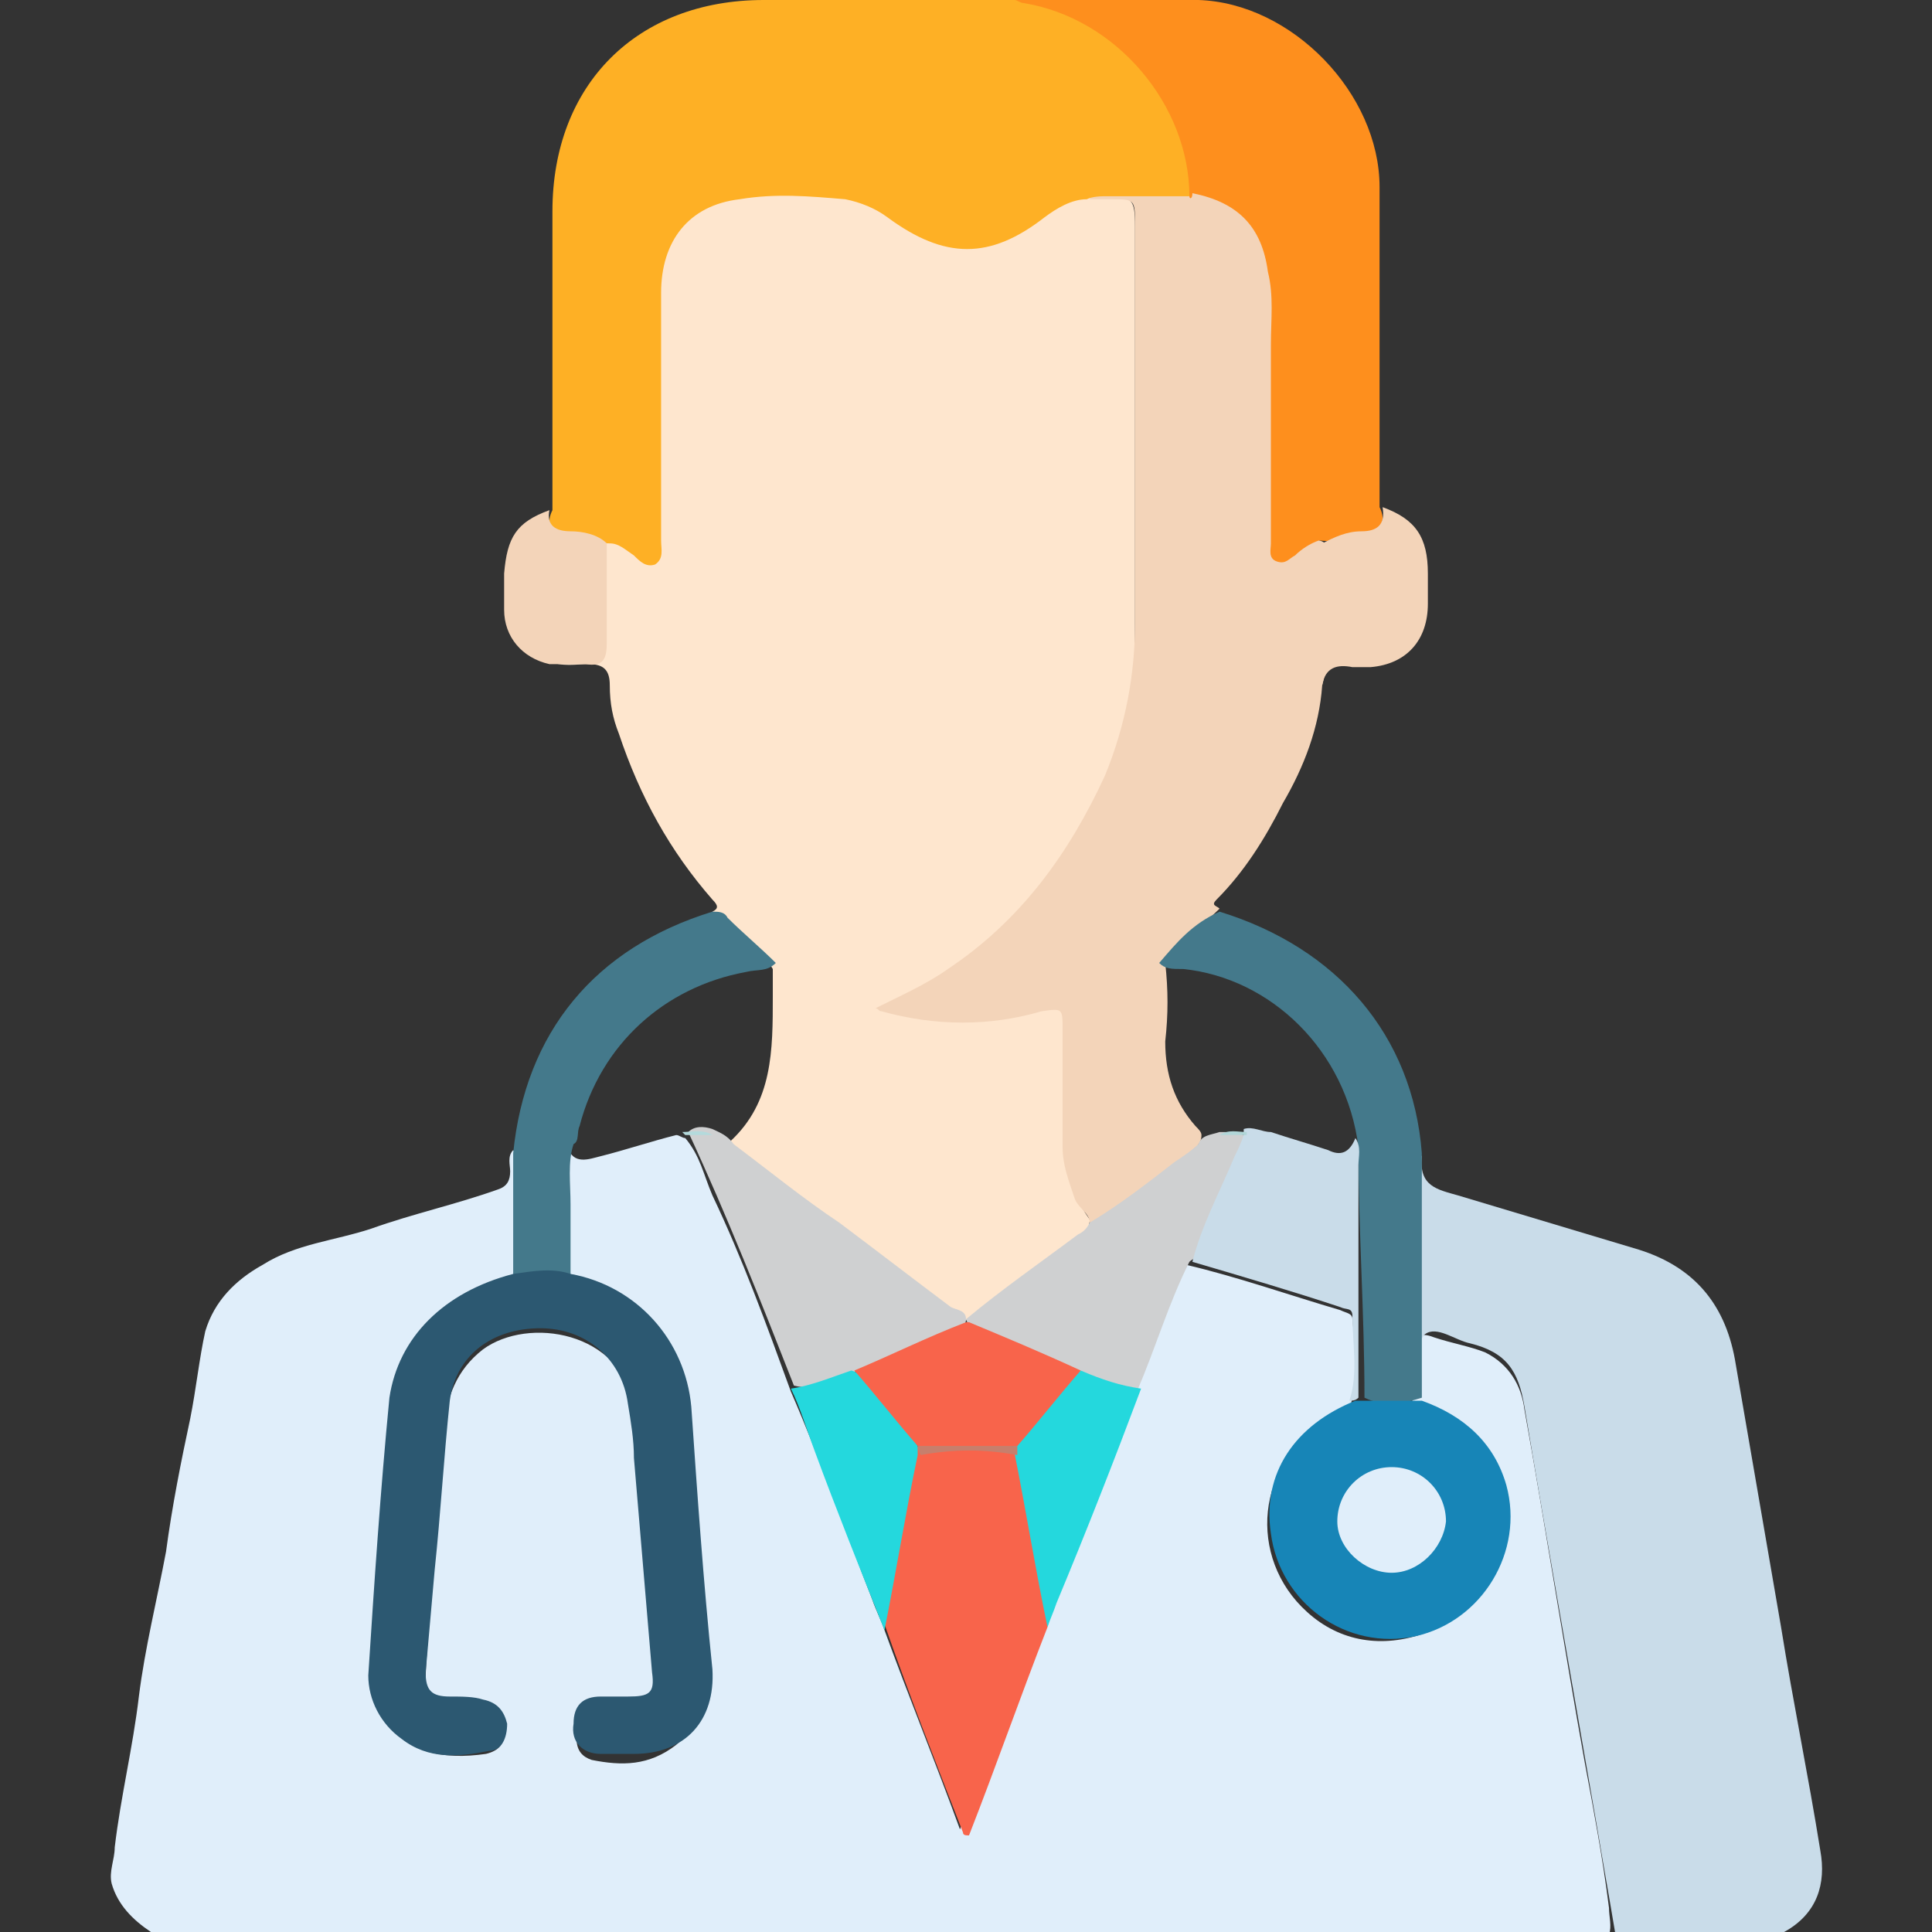 <?xml version="1.0" encoding="utf-8"?>
<!-- Generator: Adobe Illustrator 23.0.0, SVG Export Plug-In . SVG Version: 6.00 Build 0)  -->
<svg version="1.1" id="Layer_1" xmlns="http://www.w3.org/2000/svg" xmlns:xlink="http://www.w3.org/1999/xlink" x="0px" y="0px"
	 viewBox="0 0 64 64" style="enable-background:new 0 0 64 64;" xml:space="preserve">
<rect x="0" y="0" width="64" height="64" fill="#333333" stroke="none"/>
<style type="text/css">
	.st0{fill:#E0EEFA;}
	.st1{fill:#C9DCE9;}
	.st2{fill:#FEE6CE;}
	.st3{fill:#F3D4B9;}
	.st4{fill:#FEB025;}
	.st5{fill:#FE8F1D;}
	.st6{fill:#44798B;}
	.st7{fill:#2C5871;}
	.st8{fill:#F8644B;}
	.st9{fill:#1785B7;}
	.st10{fill:#CFD0D1;}
	.st11{fill:#24D8DD;}
	.st12{fill:#B4DADC;}
	.st13{fill:#C67F6D;}
	.st14{fill:#B1D6D8;}
</style>
<g>
	<path class="st0" d="M5,64c-0.6-0.4-1.1-0.9-1.3-1.6c-0.1-0.4,0.1-0.8,0.1-1.2c0.2-1.7,0.6-3.3,0.8-5c0.2-1.6,0.6-3.2,0.9-4.8
		c0.2-1.5,0.5-3,0.8-4.4C6.5,46,6.6,45,6.8,44.1c0.3-1,1-1.7,1.9-2.2c1.1-0.7,2.4-0.8,3.6-1.2c1.4-0.5,2.8-0.8,4.2-1.3
		c0.3-0.1,0.4-0.3,0.4-0.6c0-0.2-0.1-0.5,0.1-0.7c0.1,0.1,0.2,0.2,0.2,0.4c0,1.2,0.1,2.4-0.1,3.7c-0.2,0.3-0.5,0.3-0.7,0.4
		c-2,0.7-3,2.2-3.2,4.3c-0.2,2.9-0.4,5.8-0.7,8.7c-0.1,1,0.5,2,1.6,2.4c0.6,0.2,1.3,0.2,2,0.1c0.4-0.1,0.6-0.3,0.6-0.7
		c0-0.4-0.2-0.6-0.6-0.7c-0.4-0.1-0.7-0.1-1.1-0.1c-0.7,0-0.9-0.2-0.9-0.9c0-0.7,0.1-1.4,0.1-2.1c0.2-2.1,0.3-4.2,0.5-6.3
		c0.1-1,0.4-1.9,1.3-2.6c1.5-1.1,4.6-0.6,5,1.9c0.2,1.4,0.2,2.8,0.4,4.2c0.1,1.4,0.2,2.9,0.3,4.3c0,0.2,0,0.5,0,0.7
		c0,0.6-0.2,0.8-0.9,0.9c-0.4,0-0.8,0-1.2,0.2c-0.3,0.1-0.5,0.3-0.5,0.7c0,0.4,0.2,0.6,0.5,0.7c1,0.2,1.9,0.2,2.8-0.5
		c0.6-0.5,0.9-1.2,0.8-2c0-1-0.1-1.9-0.2-2.9c-0.2-1.9-0.3-3.9-0.5-5.8c-0.2-2.2-1.3-3.7-3.3-4.4c-0.2-0.1-0.5-0.1-0.6-0.3
		c-0.2-1.4-0.2-2.8,0-4.3c0,0,0.1-0.1,0.2-0.1c0.2,0.6,0.7,0.4,1.1,0.3c0.8-0.2,1.7-0.5,2.5-0.7c0.1,0,0.2,0.1,0.3,0.1
		c0.5,0.6,0.6,1.2,0.9,1.9c1,2.1,1.8,4.3,2.6,6.5c1,2.3,1.8,4.6,2.7,6.9c0.1,0.3,0.3,0.7,0.4,1c0.8,2.2,1.7,4.4,2.5,6.6
		c0.9-2.2,1.7-4.4,2.5-6.6c1-2.3,1.8-4.7,2.8-7.1c0.1-0.3,0.2-0.5,0.3-0.8c0.5-1.2,0.9-2.4,1.4-3.6c0.1-0.3,0.1-0.6,0.5-0.6
		c1.7,0.4,3.4,1,5.1,1.5c0.2,0.1,0.4,0.1,0.4,0.3c0.1,1,0.2,2-0.1,3c-0.2,0.2-0.5,0.3-0.7,0.4c-2.4,1.3-2.7,4.5-0.7,6.3
		c1.1,1,2.5,1.2,3.9,0.7c1.3-0.5,2.1-1.4,2.4-2.8c0.4-1.8-0.4-3.5-2.1-4.3c-0.3-0.1-0.6-0.2-0.7-0.5c-0.1-0.6,0-1.1,0-1.7
		c0-0.5,0.2-0.7,0.7-0.5c0.6,0.2,1.2,0.3,1.7,0.5c0.8,0.4,1.2,1.1,1.3,1.9c0.7,3.9,1.3,7.8,2,11.7c0.3,1.6,0.6,3.2,0.8,4.8
		c0,0.3,0.1,0.6,0,0.9C37.3,64,21.2,64,5,64z"/>
	<path class="st1" d="M53.5,64c-0.2-1.2-0.4-2.3-0.6-3.5c-0.4-2.3-0.8-4.6-1.2-6.9c-0.4-2.3-0.8-4.6-1.2-7c-0.2-1.2-0.6-1.8-1.8-2.1
		c-0.5-0.1-1.1-0.6-1.5-0.3c-0.3,0.3-0.1,1-0.1,1.5c0,0.2,0,0.4,0,0.6c-0.1,0-0.2,0-0.2-0.1c-0.1-0.2-0.1-0.4-0.1-0.6
		c0-2.2,0-4.5,0-6.7c0-0.3,0-0.5,0.2-0.7c0,0,0.1,0.1,0.1,0.1c-0.1,1,0.5,1.1,1.2,1.3c2,0.6,4,1.2,6,1.8c1.9,0.6,2.9,1.9,3.2,3.8
		c0.5,2.9,1,5.8,1.5,8.7c0.4,2.5,0.9,4.9,1.3,7.4c0.2,1.1-0.1,2.1-1.2,2.7C57.2,64,55.3,64,53.5,64z"/>
	<path class="st2" d="M23.6,30.2c0.2-0.1,0.2-0.2,0-0.4c-1.4-1.6-2.4-3.4-3.1-5.5c-0.2-0.5-0.3-1-0.3-1.6c0-0.5-0.2-0.7-0.7-0.7
		c-0.4,0-0.9,0.1-1.3-0.1c0.3-0.3,0.7-0.2,1-0.2c0.5,0,0.7-0.2,0.7-0.7c0-0.8,0-1.5,0-2.3c0-0.3,0-0.5,0.1-0.8
		c0.4-0.3,0.7,0,0.9,0.2c0.6,0.3,0.7,0.3,0.7-0.4c0-2.5,0-5,0-7.5c0-0.3,0-0.5,0-0.8c0.1-1.9,1.3-3.1,3.2-3.2c0.8,0,1.7,0,2.5,0
		c0.9,0,1.6,0.4,2.3,0.9c1,0.8,2.2,1,3.5,0.6c0.5-0.2,0.9-0.5,1.3-0.8C35,6.7,35.4,6.5,36,6.5c0.2,0,0.5,0,0.7,0
		c0.8,0,0.9,0.1,0.9,1c0,4.8,0,9.6,0,14.4c0,2-0.7,3.7-1.7,5.4c-1.5,2.6-3.5,4.7-6.3,6c-0.1,0-0.1,0-0.1,0.2
		c1.1,0.3,2.3,0.4,3.4,0.3c0.5-0.1,0.9-0.2,1.4-0.3c0.9-0.2,1-0.1,1,0.8c0,0.8,0,1.7,0,2.5c-0.1,1.3,0,2.5,0.8,3.6
		c0,0.2-0.1,0.4-0.2,0.5c-1.3,1-2.6,2-4,2.9c-0.1,0-0.1,0-0.2,0c-1.9-1.3-3.6-2.7-5.4-4.1c-0.6-0.4-1.2-0.9-1.7-1.3
		c-0.2-0.2-0.4-0.3-0.4-0.6c1.4-1.3,1.4-3,1.4-4.8c0-0.3,0-0.6,0-0.9c-0.4-0.7-1.1-1.1-1.7-1.6C23.8,30.4,23.7,30.4,23.6,30.2z"/>
	<path class="st3" d="M36.1,40.5c0-0.3-0.4-0.5-0.5-0.8c-0.2-0.6-0.4-1.1-0.4-1.7c0-1.3,0-2.6,0-3.9c0-0.7,0-0.7-0.7-0.6
		C32.8,34,31,34,29.2,33.5c-0.1,0-0.1-0.1-0.2-0.1c0.8-0.4,1.7-0.8,2.4-1.3c2.4-1.6,4-3.8,5.2-6.4c0.7-1.7,1-3.4,1-5.1
		c0-4.4,0-8.7,0-13.1c0-0.9,0-0.9-0.8-0.9c-0.2,0-0.5,0-0.7,0c0.1-0.3,0.3-0.3,0.5-0.3c0.9,0,1.8-0.1,2.8,0c1.9,0.4,2.6,1.2,2.9,2.8
		c0.1,0.4,0.1,0.8,0.1,1.2c0,2.3,0,4.7,0,7c0,0.2,0,0.4,0,0.6c0,0.6,0.1,0.6,0.6,0.3c0.3-0.1,0.5-0.5,0.9-0.2
		c0.2,0.4,0.1,0.8,0.1,1.2c0,1.2,0.1,2.4-0.2,3.5c-0.1,1.4-0.6,2.7-1.3,3.9c-0.6,1.2-1.3,2.3-2.2,3.2c-0.2,0.2,0,0.2,0.1,0.3
		c-0.5,0.5-1.2,1-1.7,1.5c-0.1,0.1-0.2,0.2-0.1,0.3c0.1,0.9,0.1,1.7,0,2.6c0,1.1,0.3,2,1,2.8c0.1,0.1,0.2,0.2,0.2,0.3
		c0,0.3-0.2,0.4-0.3,0.5c-0.9,0.7-1.8,1.4-2.8,2.1C36.5,40.5,36.4,40.7,36.1,40.5z"/>
	<path class="st4" d="M39.4,6.5c-0.9,0-1.8,0-2.7,0c-0.2,0-0.5,0-0.7,0.1c-0.5,0-1,0.3-1.4,0.6c-1.8,1.4-3.3,1.4-5.2,0
		C29,6.9,28.5,6.7,28,6.6c-1.2-0.1-2.3-0.2-3.5,0c-1.7,0.2-2.6,1.4-2.6,3.1c0,2.7,0,5.5,0,8.2c0,0.3,0.1,0.6-0.2,0.8
		c-0.3,0.1-0.5-0.1-0.7-0.3c-0.3-0.2-0.5-0.4-0.8-0.4c-0.5,0-1-0.2-1.5-0.3c-0.5-0.1-0.6-0.4-0.4-0.8c0-3.3,0-6.6,0-9.9
		c0-4.2,2.8-7,7-7c2.8,0,5.6,0,8.4,0c3.2,0.1,5.6,3.2,5.9,5.8C39.5,6.1,39.6,6.3,39.4,6.5z"/>
	<path class="st5" d="M39.4,6.5c0-3-2.4-5.9-5.5-6.4c-0.1,0-0.2-0.1-0.3-0.1c2,0,4-0.1,6.1,0c3.1,0.1,6,3.1,6,6.2
		c0,3.5,0,7.1,0,10.6c0.2,0.4,0.1,0.7-0.3,0.8c-0.6,0.1-1.1,0.4-1.7,0.3c-0.3,0.1-0.6,0.3-0.8,0.5c-0.2,0.1-0.3,0.3-0.6,0.2
		c-0.3-0.1-0.2-0.4-0.2-0.6c0-2.2,0-4.4,0-6.6c0-0.8,0.1-1.6-0.1-2.4c-0.2-1.5-1-2.3-2.5-2.6C39.5,6.6,39.4,6.6,39.4,6.5z"/>
	<path class="st6" d="M38.4,31.9c0.6-0.7,1.1-1.3,2-1.7c3.9,1.2,6.4,4.1,6.7,8c0,2.7,0,5.4,0,8.1c-0.6,0.2-1.3,0.3-1.9,0
		c0-2.8-0.2-5.5-0.2-8.3c-0.4-3.2-2.9-5.6-5.8-5.9C38.8,32.1,38.6,32.1,38.4,31.9z"/>
	<path class="st6" d="M23.6,30.2c0.2,0,0.4,0,0.5,0.2c0.5,0.5,1.1,1,1.6,1.5c-0.3,0.3-0.6,0.2-1,0.3c-2.7,0.5-4.8,2.4-5.5,5.1
		c-0.1,0.2,0,0.5-0.2,0.6c-0.2,0.6-0.1,1.3-0.1,2c0,0.8,0,1.6,0,2.4c-0.7,0.1-1.3,0.2-1.9,0c0-1.4,0-2.7,0-4.1
		C17.4,34.2,19.7,31.4,23.6,30.2z"/>
	<path class="st3" d="M43.8,18c0.4-0.2,0.8-0.4,1.3-0.4c0.5,0,0.8-0.2,0.7-0.8c1.1,0.4,1.5,1,1.5,2.2c0,0.3,0,0.7,0,1
		c0,1.2-0.7,2-1.9,2.1c-0.2,0-0.4,0-0.6,0c-0.5-0.1-0.9,0-1,0.6C43.8,21.2,43.8,19.6,43.8,18z"/>
	<path class="st3" d="M18.2,16.9c-0.1,0.5,0.2,0.7,0.7,0.7c0.4,0,0.9,0.1,1.2,0.4c0,1.1,0,2.2,0,3.3c0,0.5-0.1,0.8-0.7,0.7
		c-0.4,0-0.8,0-1.2,0c-0.9-0.2-1.5-0.9-1.5-1.8c0-0.4,0-0.8,0-1.2C16.8,17.8,17.1,17.3,18.2,16.9z"/>
	<path class="st7" d="M17,42.2c0.7-0.1,1.3-0.2,1.9,0c2.2,0.4,3.8,2.2,4,4.4c0.2,2.9,0.4,5.8,0.7,8.7c0.1,1.7-0.9,2.8-2.6,2.8
		c-0.4,0-0.7,0-1.1,0c-0.6,0-1-0.4-0.9-1c0-0.6,0.3-0.9,0.9-0.9c0.3,0,0.6,0,0.9,0c0.7,0,0.9-0.1,0.8-0.8c-0.2-2.4-0.4-4.7-0.6-7.1
		c0-0.6-0.1-1.2-0.2-1.8c-0.2-1.5-1.4-2.5-2.9-2.5c-1.6,0-2.8,0.9-3,2.4c-0.2,1.9-0.3,3.7-0.5,5.6c-0.1,1.1-0.2,2.3-0.3,3.4
		c0,0.6,0.2,0.8,0.8,0.8c0.4,0,0.8,0,1.1,0.1c0.5,0.1,0.7,0.4,0.8,0.8c0,0.5-0.2,0.9-0.6,0.9c-1,0.2-2,0.3-2.9-0.4
		c-0.7-0.5-1.1-1.3-1.1-2.1c0.2-3.1,0.4-6.1,0.7-9.2C13.2,44.3,14.7,42.8,17,42.2z"/>
	<path class="st8" d="M34.7,53.9c-0.9,2.3-1.7,4.6-2.6,6.9c-0.1,0-0.2,0-0.2-0.1c-0.9-2.3-1.8-4.6-2.6-6.9c-0.2-0.5,0-1,0.1-1.5
		c0.2-1.2,0.5-2.5,0.7-3.7c0-0.2,0.1-0.4,0.2-0.6c0.1-0.1,0.3-0.2,0.5-0.2c0.8,0,1.5,0,2.3,0c0.2,0,0.4,0.1,0.5,0.2
		c0.2,0.2,0.2,0.5,0.3,0.7c0.2,1.3,0.5,2.7,0.7,4C34.7,53.2,34.8,53.5,34.7,53.9z"/>
	<path class="st9" d="M45.1,46.4c0.6,0,1.2,0,1.9,0c0,0,0.1,0,0.1,0c1.4,0.5,2.4,1.4,2.8,2.8c0.6,2.2-0.8,4.5-3,5
		c-2.3,0.5-4.5-1.1-4.8-3.4c-0.3-2,0.8-3.6,2.8-4.4C45,46.4,45,46.4,45.1,46.4z"/>
	<path class="st10" d="M36.1,40.5c1-0.6,1.9-1.3,2.8-2c0.3-0.2,0.6-0.4,0.8-0.6c0.1-0.3,0.4-0.3,0.7-0.4c0.3,0,0.5,0,0.8,0.1
		c0.2,0.1,0.1,0.3,0,0.5c-0.6,1.2-1,2.4-1.6,3.5c0,0.1-0.1,0.1-0.2,0.2c-0.7,1.4-1.1,2.8-1.7,4.2c-0.8,0.2-1.4-0.2-2.1-0.5
		c-1.1-0.5-2.2-0.9-3.2-1.4C32.3,44,32.1,44,32,43.7c1.2-1,2.5-1.9,3.7-2.8C35.9,40.8,36,40.7,36.1,40.5z"/>
	<path class="st10" d="M24.3,37.9c1.2,0.9,2.3,1.8,3.5,2.6c1.2,0.9,2.5,1.9,3.7,2.8c0.2,0.1,0.5,0.1,0.5,0.4c0,0.3-0.3,0.3-0.5,0.4
		c-1,0.5-2.1,0.9-3.1,1.3c-0.7,0.3-1.3,0.7-2.1,0.5c-1.1-2.8-2.2-5.6-3.5-8.4c0.2-0.2,0.5-0.2,0.8-0.1
		C23.8,37.5,24.1,37.6,24.3,37.9z"/>
	<path class="st1" d="M39.5,41.8c0.3-1.2,0.9-2.3,1.4-3.5c0.1-0.2,0.2-0.4,0.3-0.7c0-0.1,0-0.1,0-0.2c0.3-0.1,0.6,0.1,0.9,0.1
		c0.6,0.2,1.3,0.4,1.9,0.6c0.4,0.2,0.7,0.1,0.9-0.4c0.2,0.3,0.1,0.6,0.1,0.9c0,2.6,0,5.1,0,7.7c-0.1,0.1-0.2,0.1-0.3,0.1
		c0.3-0.9,0.1-1.9,0.1-2.8c0-0.3-0.2-0.2-0.4-0.3C42.9,42.8,41.2,42.3,39.5,41.8z"/>
	<path class="st11" d="M26.2,46c0.7-0.1,1.4-0.4,2-0.6c0.4,0.1,0.6,0.5,0.8,0.8c0.5,0.5,1,1,1.4,1.7c0,0.1,0,0.2,0,0.3
		c-0.4,1.9-0.7,3.8-1.1,5.8c-0.8-2-1.6-4-2.3-5.9C26.7,47.3,26.5,46.6,26.2,46z"/>
	<path class="st11" d="M35.8,45.4c0.7,0.3,1.3,0.5,2,0.6c-0.9,2.4-1.8,4.7-2.8,7.1c-0.1,0.3-0.2,0.5-0.3,0.8
		c-0.4-1.9-0.7-3.8-1.1-5.8c0-0.1-0.1-0.2,0-0.3C34.2,47,34.9,46.1,35.8,45.4z"/>
	<path class="st12" d="M22.6,37.5c0.3,0,0.7-0.1,1,0.1c-0.3,0-0.6,0-0.9,0C22.7,37.6,22.7,37.6,22.6,37.5z"/>
	<path class="st8" d="M35.8,45.4c-0.7,0.8-1.4,1.7-2.1,2.5c-1.1,0.1-2.2,0.1-3.3,0c-0.7-0.8-1.4-1.7-2.1-2.5
		c1.2-0.5,2.4-1.1,3.7-1.6c0,0,0.1,0,0.1,0C33.3,44.3,34.5,44.8,35.8,45.4z"/>
	<path class="st13" d="M30.4,47.9c1.1,0,2.2,0,3.3,0c0,0.1,0,0.2,0,0.3c-1.1-0.2-2.1-0.2-3.2,0C30.4,48,30.4,48,30.4,47.9z"/>
	<path class="st0" d="M46.1,52.1c-0.9,0-1.8-0.8-1.8-1.7c0-1,0.8-1.8,1.8-1.8c1,0,1.8,0.8,1.8,1.8C47.8,51.3,47,52.1,46.1,52.1z"/>
	<path class="st14" d="M40.4,37.6c0.3-0.2,0.6-0.1,0.9-0.1c0,0,0,0.1,0,0.1C41,37.6,40.7,37.6,40.4,37.6z"/>
</g>
</svg>
